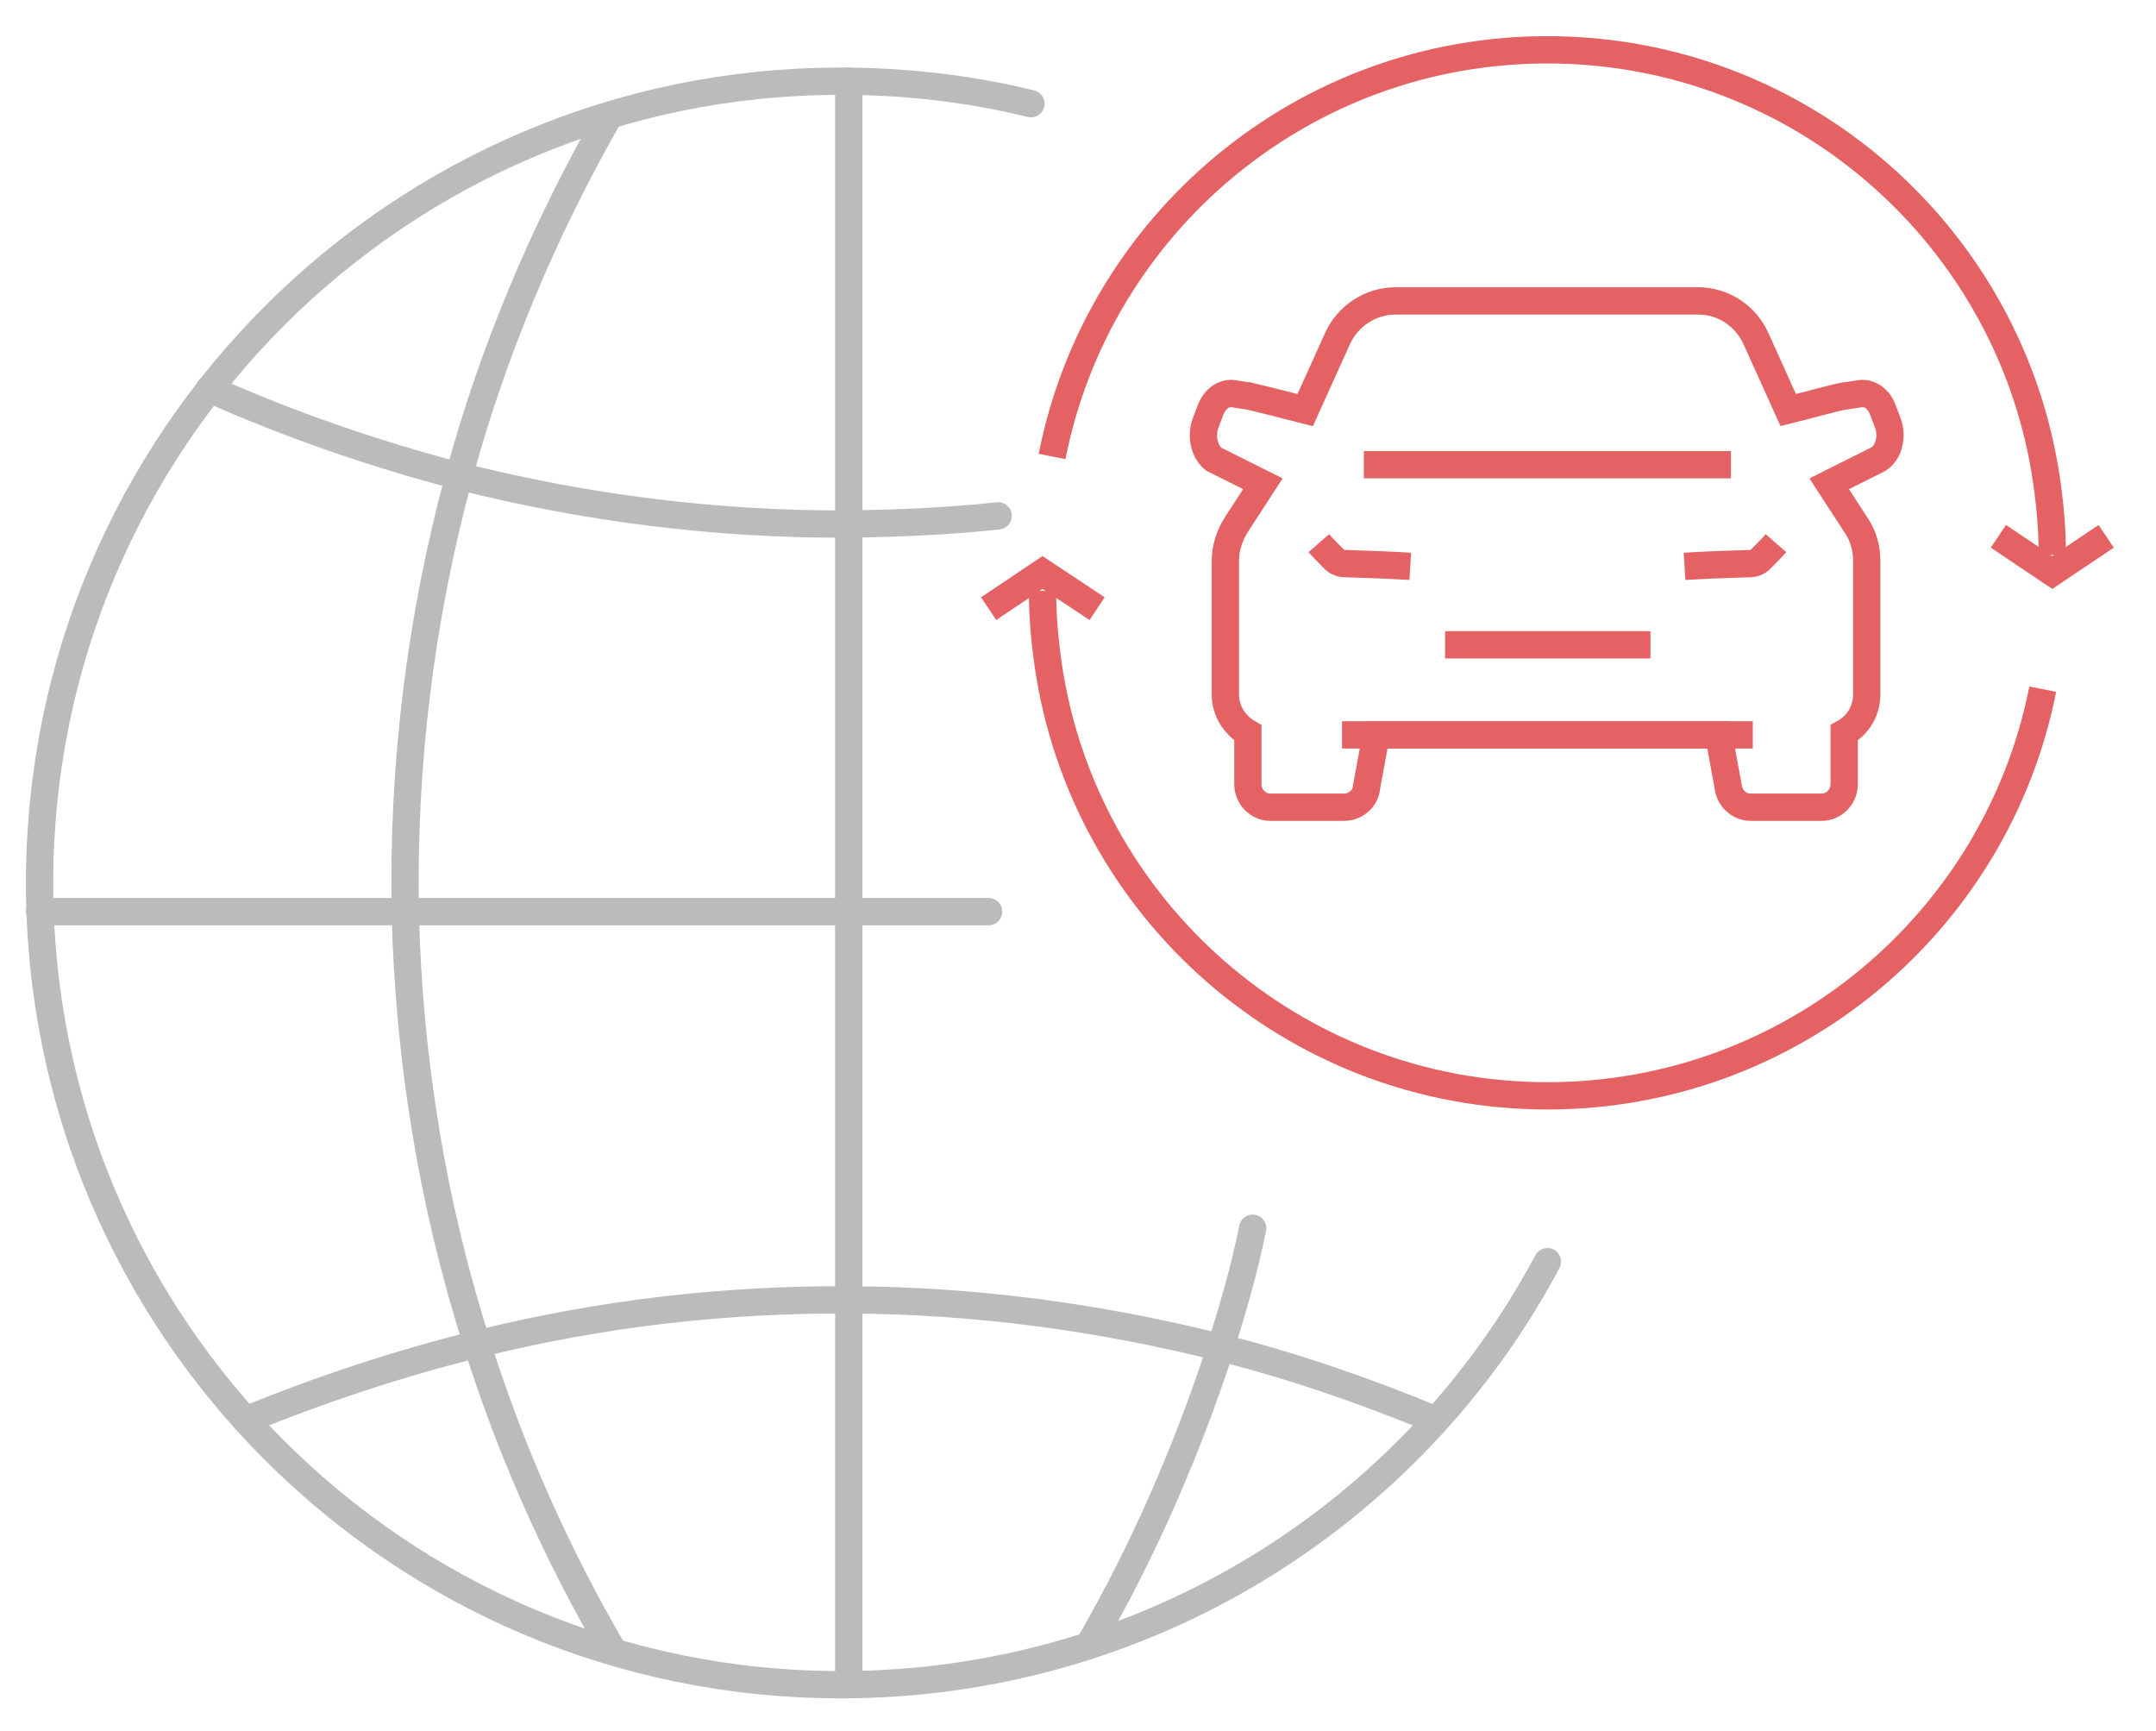 <?xml version="1.0" encoding="utf-8"?>
<!-- Generator: Adobe Illustrator 24.1.0, SVG Export Plug-In . SVG Version: 6.00 Build 0)  -->
<svg version="1.1" id="Layer_1" xmlns="http://www.w3.org/2000/svg" xmlns:xlink="http://www.w3.org/1999/xlink" x="0px" y="0px"
	 viewBox="0 0 316 253.7" style="enable-background:new 0 0 316 253.7;" xml:space="preserve">
<style type="text/css">
	.st0{fill:none;stroke:#BBBBBB;stroke-width:4;stroke-linecap:round;stroke-linejoin:round;stroke-miterlimit:10;}
	.st1{fill:none;stroke:#E46264;stroke-width:4;stroke-miterlimit:10;}
</style>
<g>
	<g>
		<line class="st0" x1="144.9" y1="133.6" x2="5.8" y2="133.6"/>
		<path class="st0" d="M146.3,75.6c-7.3,0.8-14.7,1.1-22,1.2c-19.2,0.1-38.4-2.3-57.3-7.1l0,0C54.8,66.5,42.6,62.3,30.7,57"/>
		<path class="st0" d="M160.4,18"/>
		<path class="st0" d="M159.6,241.1c8.1-14,14.4-28.6,19.3-43.6c1.8-5.7,3.5-11.5,4.7-17.5"/>
		<path class="st0" d="M89.9,242c-8.4-14.4-15.1-29.5-20-45.1c-6.6-20.6-10-42-10.5-63.2c-0.4-21.6,2.2-43,7.9-64l0,0
			C72.2,51.6,79.6,34,89.1,17.3"/>
		<path class="st0" d="M210.4,208.1c-10.4-4.3-20.8-7.9-31.5-10.6c-17.9-4.5-36-6.9-54.4-7s-36.6,2-54.6,6.5
			c-11.4,2.8-22.8,6.6-33.9,11.1"/>
		<line class="st0" x1="124.4" y1="246.9" x2="124.4" y2="11.9"/>
		<path class="st0" d="M226.8,184.9c-19.7,37-58.8,62-103.6,62c-64.9,0-117.4-52.6-117.4-117.5S58.4,11.9,123.2,11.9
			c9.6,0,19,1.1,27.9,3.3"/>
	</g>
</g>
<g>
	<g>
		<line class="st1" x1="211.8" y1="94.5" x2="241.9" y2="94.5"/>
		<line class="st1" x1="253.7" y1="68.1" x2="199.9" y2="68.1"/>
		<path class="st1" d="M260.3,79.6c-0.7,0.8-1.5,1.6-2.3,2.4c-0.4,0.4-1,0.6-1.6,0.6c-3.1,0.1-6.3,0.2-9.5,0.4"/>
		<path class="st1" d="M193.3,79.6c0.7,0.8,1.5,1.6,2.3,2.4c0.4,0.4,1,0.6,1.6,0.6c3.1,0.1,6.3,0.2,9.5,0.4"/>
		<path class="st1" d="M276.7,62l-0.8-2.1c-0.6-1.5-1.9-2.4-3.3-2.2c-0.6,0.1-1.2,0.2-1.9,0.3c-0.1,0-0.2,0-0.2,0
			c-1.3,0.2-5.2,1.3-8.4,2.1l-4.7-10.4c-1.5-3.4-4.8-5.6-8.5-5.6h-44.4c-3.6,0-7,2.2-8.5,5.6l-4.7,10.4c-3.1-0.8-7.1-1.8-8.4-2.1
			c-0.1,0-0.2,0-0.2,0c-0.7-0.1-1.3-0.2-1.9-0.3c-1.3-0.2-2.6,0.6-3.3,2.2l-0.8,2.1c-0.7,1.9-0.2,4.2,1.2,5.3l7.2,3.6l-3.9,6
			c-1,1.6-1.6,3.4-1.6,5.3v19.6c0,2.4,1.4,4.5,3.3,5.6v7.5c0,1.9,1.5,3.4,3.3,3.4H197c1.7,0,3.2-1.3,3.3-3l1.4-7.6h50.2l1.4,7.6
			c0.2,1.7,1.6,3,3.3,3H267c1.8,0,3.3-1.5,3.3-3.4v-7.5c2-1.1,3.3-3.2,3.3-5.6V82.2c0-1.9-0.5-3.7-1.6-5.3l-3.9-6l7.2-3.6
			C276.9,66.3,277.4,63.9,276.7,62z"/>
		<line class="st1" x1="196.7" y1="107.7" x2="256.9" y2="107.7"/>
	</g>
	<path class="st1" d="M300.8,81.3c0-3.6-0.3-7.1-0.8-10.6c-5.1-35.9-36-63.4-73.2-63.4c-35.9,0-65.9,25.6-72.6,59.6"/>
	<path class="st1" d="M152.8,86.6c0,3.6,0.3,7.1,0.8,10.6c5.1,35.9,36,63.4,73.2,63.4c35.9,0,65.9-25.6,72.6-59.6"/>
	<polyline class="st1" points="292.9,78.6 300.8,83.9 308.7,78.6 	"/>
	<polyline class="st1" points="144.9,89.2 152.8,83.9 160.8,89.2 	"/>
</g>
</svg>
